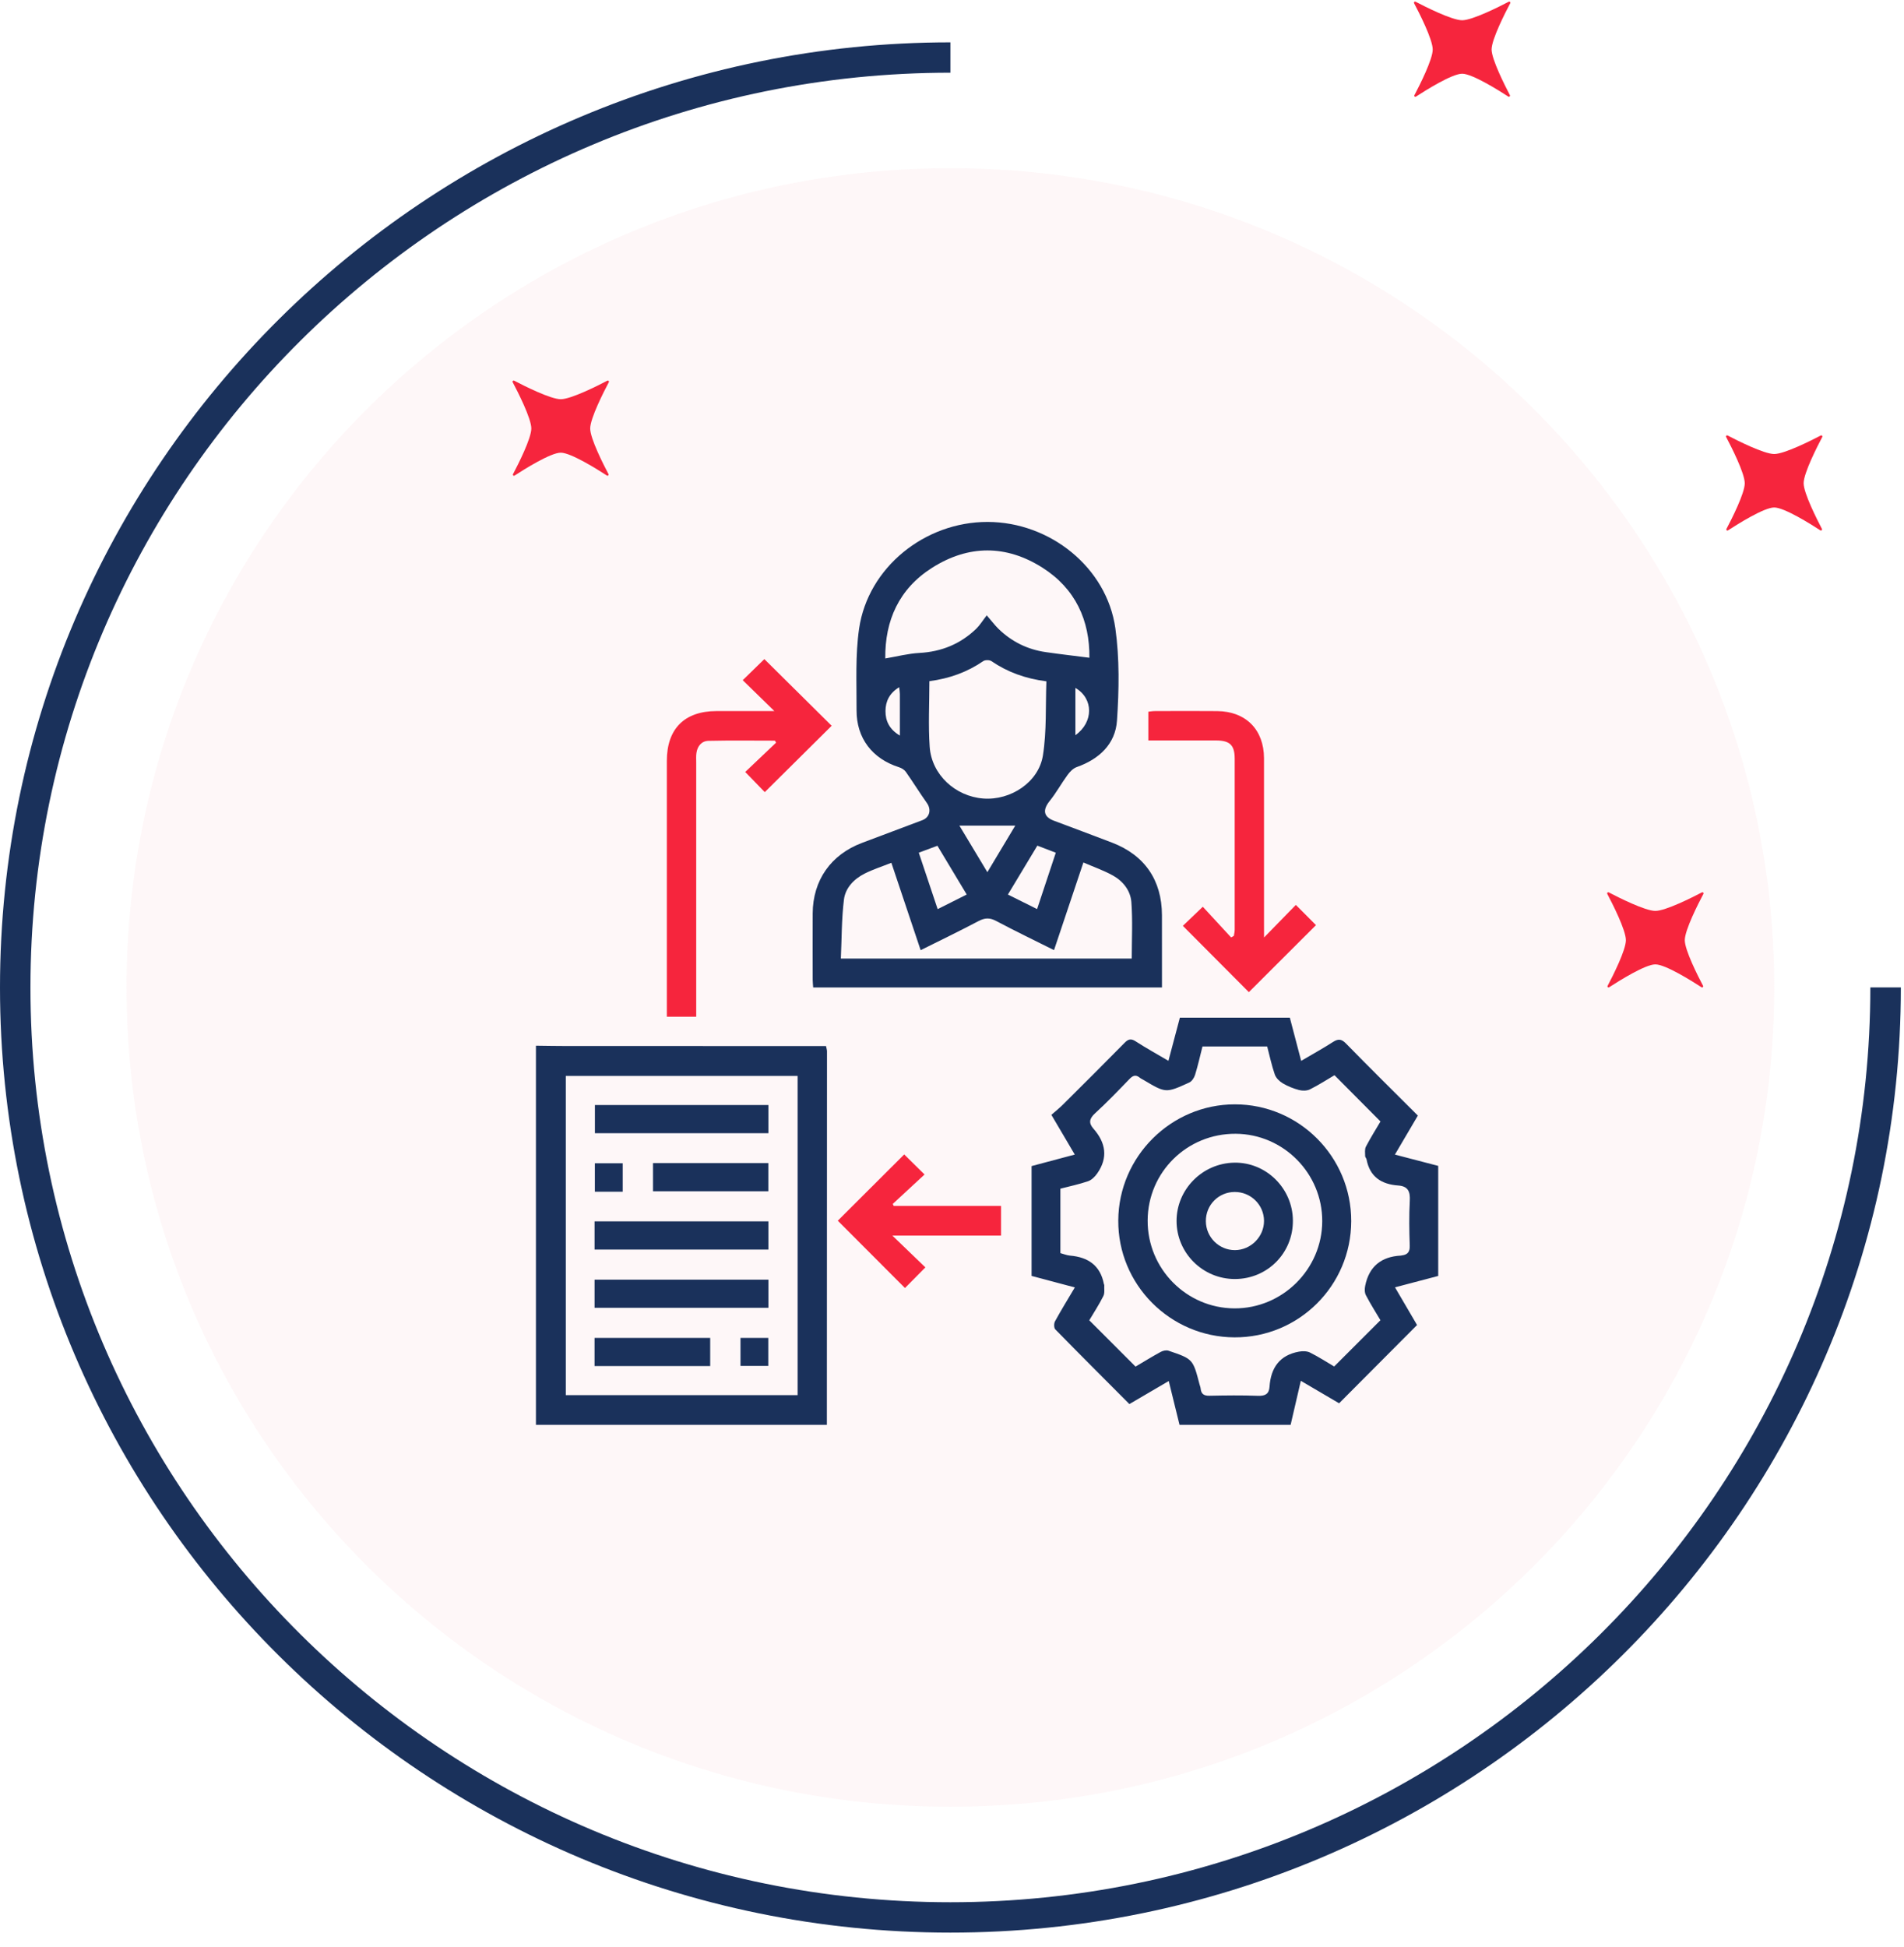 <svg xmlns="http://www.w3.org/2000/svg" width="135" height="138" viewBox="0 0 135 138" fill="none"><g opacity="0.48"><path opacity="0.48" d="M67.386 128.08C99.645 128.08 125.797 102.078 125.797 70.003C125.797 37.928 99.645 11.926 67.386 11.926C35.126 11.926 8.975 37.928 8.975 70.003C8.975 102.078 35.126 128.08 67.386 128.08Z" fill="#FBD9DE"></path></g><path d="M67.386 137.004C30.226 137.004 0 106.945 0 70.003C0 33.061 30.231 3.002 67.386 3.002V5.154C31.421 5.154 2.159 34.249 2.159 70.009C2.159 105.768 31.421 134.851 67.386 134.851C103.351 134.851 132.613 105.756 132.613 69.997H134.777C134.777 106.945 104.546 137.004 67.386 137.004Z" fill="#1A315B"></path><path d="M107.056 6.746C107.092 6.817 107.008 6.894 106.943 6.846C106.253 6.397 104.385 5.226 103.672 5.226C102.958 5.226 101.09 6.397 100.401 6.846C100.329 6.894 100.246 6.817 100.288 6.746C100.656 6.048 101.584 4.215 101.584 3.511C101.584 2.79 100.615 0.891 100.264 0.229C100.228 0.158 100.299 0.087 100.371 0.123C101.037 0.472 102.946 1.436 103.672 1.436C104.397 1.436 106.306 0.472 106.973 0.123C107.044 0.087 107.115 0.158 107.08 0.229C106.729 0.891 105.759 2.79 105.759 3.511C105.765 4.215 106.693 6.048 107.056 6.746Z" fill="#F6253D"></path><path d="M129.181 37.496C129.216 37.567 129.133 37.644 129.068 37.596C128.378 37.147 126.51 35.976 125.797 35.976C125.083 35.976 123.215 37.147 122.525 37.596C122.454 37.644 122.371 37.567 122.412 37.496C122.781 36.798 123.709 34.965 123.709 34.261C123.709 33.54 122.74 31.642 122.389 30.979C122.353 30.908 122.424 30.837 122.496 30.873C123.162 31.222 125.071 32.185 125.797 32.185C126.522 32.185 128.431 31.222 129.098 30.873C129.169 30.837 129.24 30.908 129.205 30.979C128.854 31.642 127.884 33.54 127.884 34.261C127.89 34.965 128.818 36.798 129.181 37.496Z" fill="#F6253D"></path><path d="M43.144 33.611C43.179 33.682 43.096 33.759 43.031 33.712C42.341 33.262 40.473 32.091 39.759 32.091C39.046 32.091 37.178 33.262 36.488 33.712C36.417 33.759 36.334 33.682 36.375 33.611C36.744 32.913 37.672 31.08 37.672 30.376C37.672 29.655 36.702 27.757 36.351 27.094C36.316 27.023 36.387 26.953 36.459 26.988C37.125 27.337 39.034 28.301 39.759 28.301C40.485 28.301 42.394 27.337 43.06 26.988C43.132 26.953 43.203 27.023 43.167 27.094C42.816 27.757 41.847 29.655 41.847 30.376C41.847 31.08 42.775 32.913 43.144 33.611Z" fill="#F6253D"></path><path d="M120.753 69.886C120.789 69.957 120.706 70.033 120.64 69.986C119.95 69.537 118.083 68.366 117.369 68.366C116.655 68.366 114.788 69.537 114.098 69.986C114.026 70.033 113.943 69.957 113.985 69.886C114.354 69.188 115.281 67.355 115.281 66.651C115.281 65.929 114.312 64.031 113.961 63.369C113.925 63.298 113.997 63.227 114.068 63.262C114.734 63.611 116.643 64.575 117.369 64.575C118.095 64.575 120.004 63.611 120.67 63.262C120.741 63.227 120.813 63.298 120.777 63.369C120.426 64.031 119.457 65.929 119.457 66.651C119.457 67.355 120.384 69.188 120.753 69.886Z" fill="#F6253D"></path><path d="M83.632 101.009C83.385 100.006 83.138 99.001 82.868 97.902C81.889 98.475 80.999 98.996 80.078 99.535C78.311 97.761 76.556 96.011 74.823 94.24C74.722 94.136 74.721 93.819 74.802 93.671C75.229 92.889 75.698 92.129 76.209 91.267C75.146 90.984 74.157 90.721 73.142 90.451C73.142 87.858 73.142 85.281 73.142 82.664C74.138 82.399 75.131 82.134 76.205 81.848C75.645 80.897 75.13 80.024 74.546 79.032C74.816 78.795 75.106 78.564 75.368 78.304C76.831 76.85 78.293 75.395 79.739 73.925C80.003 73.656 80.193 73.609 80.525 73.823C81.254 74.294 82.016 74.715 82.845 75.203C83.129 74.132 83.392 73.138 83.657 72.144C86.276 72.144 88.853 72.144 91.454 72.144C91.716 73.143 91.973 74.121 92.257 75.205C93.051 74.738 93.789 74.332 94.497 73.877C94.869 73.638 95.102 73.633 95.436 73.976C97.109 75.689 98.815 77.37 100.531 79.084C99.993 79.998 99.471 80.886 98.904 81.85C99.981 82.131 100.962 82.388 101.974 82.65C101.974 85.235 101.974 87.809 101.974 90.453C101.003 90.709 100.011 90.969 98.91 91.26C99.469 92.214 99.988 93.101 100.474 93.932C98.623 95.789 96.804 97.614 94.947 99.48C94.115 98.991 93.228 98.471 92.233 97.887C91.974 99.002 91.741 100.006 91.509 101.01C88.883 101.009 86.257 101.009 83.632 101.009ZM80.514 96.879C81.071 96.55 81.672 96.179 82.291 95.841C82.449 95.754 82.69 95.698 82.849 95.752C84.587 96.34 84.585 96.348 85.051 98.139C85.077 98.239 85.12 98.338 85.13 98.44C85.169 98.823 85.364 98.953 85.754 98.945C86.898 98.921 88.046 98.907 89.189 98.95C89.702 98.968 89.979 98.829 90.014 98.305C90.105 96.967 90.729 96.065 92.104 95.818C92.356 95.773 92.665 95.774 92.885 95.883C93.496 96.189 94.072 96.563 94.597 96.871C95.703 95.765 96.773 94.696 97.878 93.592C97.551 93.04 97.172 92.444 96.846 91.818C96.749 91.634 96.753 91.362 96.797 91.147C97.073 89.78 97.938 89.085 99.319 89.01C99.34 89.009 99.361 89.001 99.381 88.999C99.795 88.95 99.972 88.758 99.956 88.302C99.918 87.241 99.902 86.175 99.96 85.117C99.996 84.463 99.829 84.09 99.139 84.041C97.953 83.957 97.125 83.432 96.892 82.187C96.877 82.108 96.794 82.037 96.794 81.96C96.794 81.734 96.75 81.472 96.847 81.286C97.18 80.649 97.566 80.038 97.881 79.501C96.76 78.374 95.707 77.316 94.62 76.222C94.07 76.545 93.493 76.921 92.882 77.225C92.665 77.333 92.346 77.336 92.103 77.272C91.705 77.168 91.308 77.007 90.954 76.798C90.72 76.659 90.475 76.422 90.389 76.176C90.165 75.532 90.025 74.858 89.848 74.185C88.309 74.185 86.799 74.185 85.26 74.185C85.085 74.876 84.936 75.544 84.734 76.198C84.67 76.406 84.506 76.657 84.321 76.741C82.656 77.501 82.652 77.492 81.08 76.558C80.991 76.505 80.892 76.463 80.813 76.397C80.525 76.161 80.32 76.246 80.076 76.5C79.281 77.326 78.485 78.151 77.642 78.925C77.234 79.299 77.176 79.612 77.528 80.011C78.403 81.006 78.582 82.066 77.794 83.189C77.635 83.415 77.4 83.65 77.151 83.737C76.508 83.957 75.838 84.097 75.185 84.266C75.185 85.82 75.185 87.315 75.185 88.834C75.423 88.897 75.639 88.991 75.862 89.01C77.148 89.118 78.019 89.705 78.272 91.036C78.275 91.056 78.297 91.074 78.296 91.092C78.282 91.356 78.342 91.659 78.233 91.876C77.927 92.486 77.55 93.062 77.233 93.597C78.328 94.697 79.386 95.754 80.514 96.879Z" fill="#1A315B"></path><path d="M38 74.13C38.749 74.139 39.497 74.154 40.246 74.154C46.094 74.156 51.943 74.155 57.793 74.155C58.041 74.155 58.287 74.155 58.568 74.155C58.596 74.303 58.637 74.418 58.637 74.533C58.636 83.358 58.632 92.184 58.628 101.009C51.752 101.009 44.876 101.009 38 101.009C38 92.049 38 83.089 38 74.13ZM56.554 76.273C51.045 76.273 45.593 76.273 40.117 76.273C40.117 83.833 40.117 91.357 40.117 98.902C45.616 98.902 51.066 98.902 56.554 98.902C56.554 91.352 56.554 83.841 56.554 76.273Z" fill="#1A315B"></path><path d="M82.388 70.001C74.109 70.001 65.908 70.001 57.657 70.001C57.645 69.81 57.622 69.629 57.622 69.45C57.62 67.888 57.616 66.325 57.622 64.763C57.632 62.399 58.913 60.579 61.137 59.746C62.559 59.214 63.978 58.679 65.398 58.143C65.925 57.944 66.047 57.385 65.718 56.923C65.204 56.2 64.738 55.442 64.227 54.717C64.122 54.567 63.924 54.447 63.744 54.39C61.852 53.79 60.724 52.333 60.733 50.348C60.741 48.414 60.637 46.452 60.915 44.552C61.552 40.228 65.57 36.992 70.027 37C74.453 37.008 78.476 40.232 79.082 44.537C79.384 46.683 79.344 48.906 79.199 51.077C79.087 52.745 77.935 53.818 76.343 54.379C76.091 54.468 75.859 54.708 75.694 54.934C75.254 55.535 74.896 56.198 74.43 56.775C73.916 57.411 73.979 57.898 74.716 58.177C76.096 58.699 77.483 59.208 78.859 59.739C81.165 60.627 82.38 62.403 82.386 64.874C82.392 66.559 82.388 68.245 82.388 70.001ZM77.242 46.628C77.27 43.991 76.265 41.74 73.916 40.245C71.344 38.61 68.665 38.617 66.094 40.247C63.743 41.737 62.738 43.988 62.769 46.679C63.603 46.539 64.388 46.331 65.182 46.288C66.75 46.203 68.095 45.656 69.219 44.572C69.469 44.33 69.654 44.021 69.963 43.623C70.331 44.048 70.542 44.33 70.792 44.575C71.729 45.488 72.853 46.043 74.147 46.229C75.16 46.376 76.179 46.492 77.242 46.628ZM74.733 67.355C73.33 66.653 71.966 65.998 70.631 65.288C70.172 65.044 69.822 65.062 69.372 65.3C68.037 66.006 66.675 66.661 65.277 67.359C64.578 65.272 63.899 63.247 63.201 61.164C62.528 61.432 61.89 61.634 61.301 61.932C60.545 62.315 59.937 62.948 59.837 63.78C59.67 65.15 59.683 66.543 59.619 67.952C66.594 67.952 73.419 67.952 80.245 67.952C80.245 66.599 80.315 65.27 80.218 63.954C80.158 63.141 79.633 62.468 78.91 62.066C78.264 61.707 77.554 61.461 76.816 61.141C76.108 63.255 75.43 65.279 74.733 67.355ZM65.897 48.289C65.897 49.874 65.811 51.416 65.918 52.945C66.057 54.919 67.738 56.459 69.721 56.608C71.652 56.754 73.644 55.459 73.946 53.555C74.219 51.831 74.126 50.05 74.193 48.3C72.688 48.105 71.435 47.644 70.294 46.868C70.159 46.776 69.852 46.774 69.716 46.867C68.578 47.648 67.323 48.101 65.897 48.289ZM65.144 60.448C65.599 61.806 66.03 63.095 66.483 64.449C67.206 64.085 67.859 63.757 68.544 63.414C67.829 62.224 67.159 61.108 66.466 59.956C66.024 60.12 65.621 60.27 65.144 60.448ZM71.464 63.415C72.178 63.771 72.833 64.097 73.533 64.445C73.993 63.061 74.421 61.769 74.86 60.449C74.399 60.272 73.998 60.12 73.551 59.948C72.859 61.098 72.186 62.214 71.464 63.415ZM68.025 58.53C68.642 59.555 69.3 60.653 70.008 61.829C70.723 60.636 71.376 59.546 71.985 58.53C70.656 58.53 69.35 58.53 68.025 58.53ZM63.755 48.717C63.071 49.133 62.789 49.71 62.784 50.399C62.779 51.112 63.062 51.708 63.805 52.145C63.805 51.102 63.806 50.151 63.804 49.2C63.803 49.064 63.778 48.929 63.755 48.717ZM76.249 52.118C77.55 51.197 77.538 49.511 76.249 48.768C76.249 49.878 76.249 50.963 76.249 52.118Z" fill="#1A315B"></path><path d="M47.282 72.075C47.282 71.809 47.282 71.584 47.282 71.36C47.282 65.55 47.281 59.741 47.282 53.931C47.283 51.665 48.532 50.414 50.795 50.408C52.168 50.404 53.541 50.406 54.903 50.406C54.149 49.671 53.403 48.943 52.661 48.219C53.288 47.608 53.762 47.147 54.195 46.724C55.772 48.286 57.379 49.878 58.968 51.451C57.391 53.014 55.797 54.594 54.225 56.155C53.823 55.74 53.367 55.272 52.839 54.725C53.515 54.083 54.272 53.364 55.028 52.646C55.001 52.598 54.973 52.551 54.944 52.505C53.373 52.505 51.801 52.482 50.231 52.518C49.748 52.529 49.451 52.889 49.38 53.376C49.347 53.602 49.364 53.834 49.364 54.063C49.362 59.81 49.364 65.557 49.364 71.305C49.364 71.549 49.364 71.794 49.364 72.075C48.663 72.075 48.026 72.075 47.282 72.075Z" fill="#F6253D"></path><path d="M89.625 66.459C90.446 65.618 91.166 64.88 91.88 64.149C92.419 64.69 92.882 65.156 93.308 65.583C91.734 67.154 90.134 68.751 88.548 70.334C87.007 68.786 85.424 67.195 83.868 65.633C84.306 65.215 84.779 64.762 85.283 64.28C85.891 64.939 86.59 65.697 87.29 66.455C87.356 66.417 87.421 66.38 87.485 66.343C87.505 66.198 87.544 66.053 87.544 65.906C87.547 61.868 87.549 57.828 87.544 53.789C87.542 52.818 87.203 52.494 86.216 52.492C84.635 52.488 83.054 52.49 81.421 52.49C81.421 51.809 81.421 51.157 81.421 50.454C81.561 50.439 81.72 50.409 81.879 50.409C83.357 50.405 84.835 50.394 86.314 50.41C88.339 50.434 89.619 51.73 89.622 53.754C89.627 57.71 89.623 61.666 89.623 65.622C89.625 65.85 89.625 66.076 89.625 66.459Z" fill="#F6253D"></path><path d="M65.613 89.846C65.029 90.436 64.579 90.89 64.165 91.309C62.564 89.704 60.965 88.103 59.402 86.536C60.94 85.002 62.542 83.405 64.111 81.839C64.543 82.265 65.01 82.726 65.554 83.261C64.815 83.945 64.056 84.647 63.298 85.349C63.322 85.396 63.346 85.443 63.368 85.49C65.888 85.49 68.41 85.49 70.978 85.49C70.978 86.212 70.978 86.864 70.978 87.592C68.445 87.592 65.921 87.592 63.272 87.592C64.116 88.405 64.857 89.118 65.613 89.846Z" fill="#F6253D"></path><path d="M95.806 86.569C95.796 91.141 92.088 94.828 87.523 94.806C82.958 94.785 79.256 91.053 79.289 86.508C79.321 81.983 83.035 78.289 87.554 78.288C92.107 78.286 95.816 82.007 95.806 86.569ZM81.372 86.51C81.353 89.937 84.113 92.736 87.526 92.752C90.931 92.767 93.744 89.974 93.751 86.57C93.759 83.181 91.002 80.396 87.618 80.374C84.174 80.351 81.391 83.086 81.372 86.51Z" fill="#1A315B"></path><path d="M54.482 78.336C54.482 79.019 54.482 79.657 54.482 80.334C50.38 80.334 46.307 80.334 42.181 80.334C42.181 79.694 42.181 79.041 42.181 78.336C46.248 78.336 50.336 78.336 54.482 78.336Z" fill="#1A315B"></path><path d="M42.157 88.581C42.157 87.893 42.157 87.256 42.157 86.583C46.276 86.583 50.365 86.583 54.482 86.583C54.482 87.259 54.482 87.898 54.482 88.581C50.383 88.581 46.296 88.581 42.157 88.581Z" fill="#1A315B"></path><path d="M42.157 92.71C42.157 92.024 42.157 91.386 42.157 90.715C46.277 90.715 50.366 90.715 54.483 90.715C54.483 91.391 54.483 92.03 54.483 92.71C50.382 92.71 46.295 92.71 42.157 92.71Z" fill="#1A315B"></path><path d="M46.3 82.451C49.053 82.451 51.749 82.451 54.478 82.451C54.478 83.124 54.478 83.763 54.478 84.449C51.769 84.449 49.057 84.449 46.3 84.449C46.3 83.803 46.3 83.15 46.3 82.451Z" fill="#1A315B"></path><path d="M42.156 96.839C42.156 96.157 42.156 95.52 42.156 94.846C44.898 94.846 47.613 94.846 50.355 94.846C50.355 95.52 50.355 96.157 50.355 96.839C47.634 96.839 44.922 96.839 42.156 96.839Z" fill="#1A315B"></path><path d="M44.153 84.481C43.464 84.481 42.845 84.481 42.178 84.481C42.178 83.817 42.178 83.167 42.178 82.464C42.809 82.464 43.458 82.464 44.153 82.464C44.153 83.126 44.153 83.777 44.153 84.481Z" fill="#1A315B"></path><path d="M52.504 94.845C53.17 94.845 53.804 94.845 54.474 94.845C54.474 95.507 54.474 96.142 54.474 96.829C53.842 96.829 53.194 96.829 52.504 96.829C52.504 96.18 52.504 95.531 52.504 94.845Z" fill="#1A315B"></path><path d="M91.671 86.525C91.687 88.825 89.87 90.662 87.57 90.671C85.286 90.68 83.421 88.827 83.422 86.552C83.424 84.313 85.256 82.461 87.512 82.422C89.773 82.382 91.655 84.239 91.671 86.525ZM87.545 84.499C86.401 84.503 85.494 85.42 85.499 86.566C85.504 87.705 86.433 88.628 87.566 88.622C88.691 88.615 89.628 87.667 89.623 86.545C89.617 85.41 88.687 84.496 87.545 84.499Z" fill="#1A315B"></path></svg>